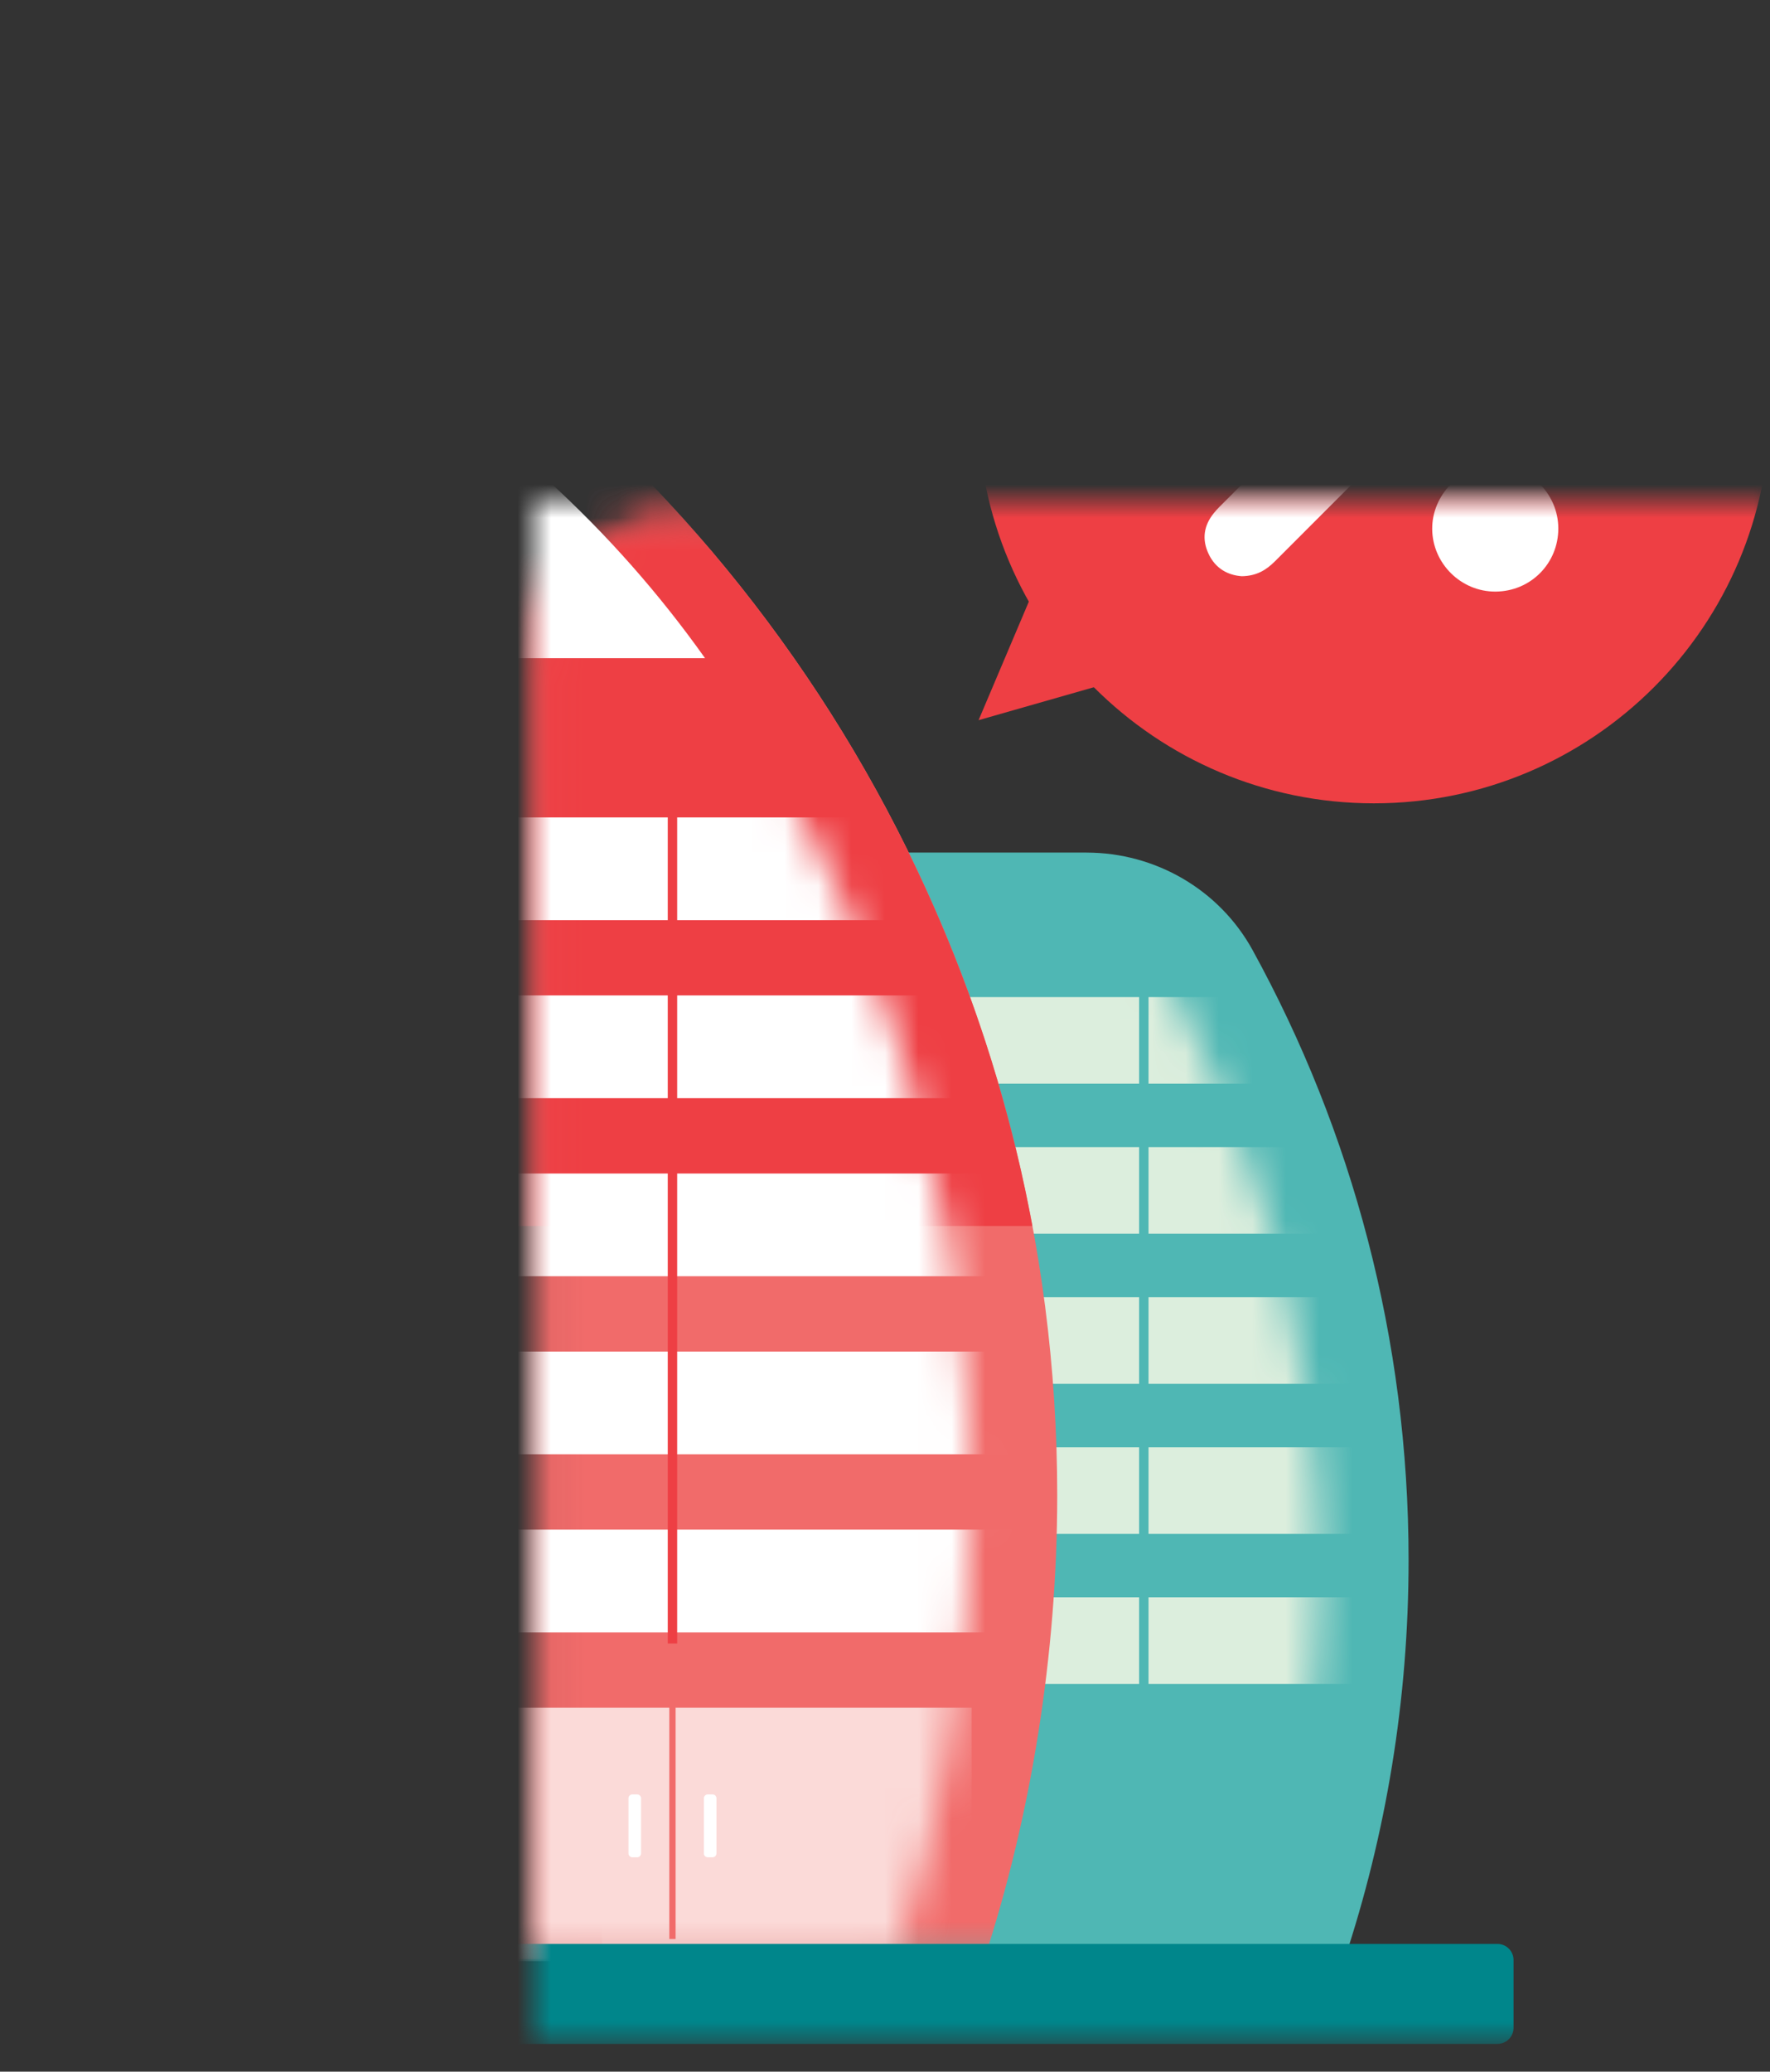 <svg xmlns="http://www.w3.org/2000/svg" xmlns:xlink="http://www.w3.org/1999/xlink" width="53" height="62" viewBox="0 0 53 62">
    <rect x="0" y="0" width="53" height="62" fill="#333333" stroke="none"/>
    <defs>
        <path id="5zei2ke6za" d="M.048 4.822V43.69l21.588-.01c1.218-3.663 1.877-7.579 1.877-11.65 0-12.905-6.627-24.263-16.664-30.853C6.082.673 5.248.445 4.436.445 2.157.445.048 2.245.048 4.822z"/>
        <path id="amdt3nchoc" d="M-14.78-2.424V43.69l25.613-.014c1.445-4.343 2.227-8.99 2.227-13.82 0-15.31-7.862-28.784-19.77-36.603-.91-.598-1.9-.87-2.863-.87-2.704 0-5.207 2.137-5.207 5.193z"/>
        <path id="mjmh4mg2ge" d="M-15.538 -14.674L36.997 -14.674 36.997 46.17 -15.538 46.17z"/>
    </defs>
    <g fill="none" fill-rule="evenodd">
        <g>
            <g transform="translate(-774 -891) translate(790 906)">
                <path fill="#4FB7B4" d="M16.532 10.515H2.027V43.69l22.219-.011c1.253-3.77 1.932-7.8 1.932-11.99 0-6.616-1.695-12.837-4.67-18.253-.995-1.81-2.91-2.92-4.976-2.92"/>
                <mask id="o8m2lrfvrb" fill="#fff">
                    <use xlink:href="#5zei2ke6za"/>
                </mask>
                <path fill="#DCEEDD" d="M9.204 17.432L26.479 17.432 26.479 14.84 9.204 14.84zM9.204 21.923L26.479 21.923 26.479 19.332 9.204 19.332zM9.204 26.415L26.479 26.415 26.479 23.823 9.204 23.823zM9.204 30.906L26.479 30.906 26.479 28.315 9.204 28.315zM9.204 35.398L26.479 35.398 26.479 32.806 9.204 32.806z" mask="url(#o8m2lrfvrb)"/>
                <path fill="#F16B6A" d="M13.455 43.684l.005-.017c1.41-4.301 2.197-9.149 2.197-13.913 0-15.311-7.863-28.785-19.77-36.604-3.465-2.276-8.07.179-8.07 4.324v46.114" mask="url(#o8m2lrfvrb)"/>
                <path fill="#EE3F44" d="M14.912 21.69C12.692 9.779 5.65-.437-4.114-6.85c-3.464-2.275-8.07.18-8.07 4.324V21.69h27.096z" mask="url(#o8m2lrfvrb)"/>
                <mask id="6jy691b7md" fill="#fff">
                    <use xlink:href="#amdt3nchoc"/>
                </mask>
                <path fill="#FFF" d="M-3.917 12.537L16.579 12.537 16.579 9.463-3.917 9.463zM-3.917 17.866L16.579 17.866 16.579 14.791-3.917 14.791zM-3.917 23.195L16.579 23.195 16.579 20.12-3.917 20.12zM-3.917 28.523L16.579 28.523 16.579 25.449-3.917 25.449zM-3.917 33.853L16.579 33.853 16.579 30.778-3.917 30.778z" mask="url(#6jy691b7md)"/>
                <path fill="#FBDAD8" d="M-3.917 43.691L13.095 43.691 13.095 36.108 -3.917 36.108z" mask="url(#6jy691b7md)"/>
                <mask id="ks5wfnvuyf" fill="#fff">
                    <use xlink:href="#mjmh4mg2ge"/>
                </mask>
                <path fill="#FFF" d="M-12.32 12.537L-8.221 12.537-8.221 9.463-12.32 9.463zM-12.32 17.866L-8.221 17.866-8.221 14.791-12.32 14.791zM-12.32 23.195L-8.221 23.195-8.221 20.12-12.32 20.12zM-12.32 28.523L-8.221 28.523-8.221 25.449-12.32 25.449zM-12.32 33.853L-8.221 33.853-8.221 30.778-12.32 30.778z" mask="url(#ks5wfnvuyf)"/>
                <path fill="#FBDAD8" d="M-12.32 43.691L-8.221 43.691 -8.221 36.108 -12.32 36.108z" mask="url(#ks5wfnvuyf)"/>
                <path fill="#FFF" d="M5.111 4.697C2.364.828-1.192-2.427-5.314-4.814c-2.007-1.162-4.518.266-4.518 2.585v6.926H5.11z" mask="url(#ks5wfnvuyf)"/>
                <path fill="#00868B" d="M28.838 46.17h-43.893c-.267 0-.483-.216-.483-.483V43.66c0-.267.216-.483.483-.483h43.893c.267 0 .483.216.483.483v2.027c0 .267-.216.483-.483.483" mask="url(#ks5wfnvuyf)"/>
                <path fill="#F16B6A" d="M4.042 43.03L4.23 43.03 4.23 36.067 4.042 36.067z" mask="url(#ks5wfnvuyf)"/>
                <path fill="#FFF" d="M3.08 40.584h-.146c-.064 0-.115-.052-.115-.115v-1.651c0-.064.051-.116.115-.116h.145c.064 0 .116.052.116.116v1.65c0 .064-.052.116-.116.116M5.337 40.584h-.145c-.063 0-.115-.052-.115-.115v-1.651c0-.064.052-.116.115-.116h.145c.064 0 .116.052.116.116v1.65c0 .064-.052.116-.116.116" mask="url(#ks5wfnvuyf)"/>
                <path fill="#EE3F44" d="M3.995 34.186L4.277 34.186 4.277 8.593 3.995 8.593z" mask="url(#ks5wfnvuyf)"/>
                <path fill="#4FB7B4" d="M18.109 37.009L18.391 37.009 18.391 11.416 18.109 11.416z" mask="url(#ks5wfnvuyf)"/>
                <path fill="#EE3F44" d="M13.281-2.817c0 6.55 5.31 11.859 11.859 11.859 6.548 0 11.857-5.31 11.857-11.859 0-6.55-5.309-11.858-11.857-11.858-6.55 0-11.859 5.309-11.859 11.858" mask="url(#ks5wfnvuyf)"/>
                <path fill="#FFF" d="M21.176 2.244c-.4-.029-.778-.222-.987-.668-.205-.436-.145-.847.158-1.22.051-.064.106-.125.163-.182 2.534-2.534 5.068-5.067 7.599-7.603.331-.332.708-.5 1.178-.392.813.187 1.164 1.175.654 1.831-.063.08-.134.154-.207.227-2.517 2.519-5.037 5.037-7.554 7.558-.26.26-.549.445-1.004.45M23.402-6.446c0 1.017-.874 1.89-1.891 1.891-1.026.002-1.889-.857-1.894-1.885-.005-1.042.856-1.903 1.897-1.899 1.028.005 1.888.867 1.888 1.893M28.784 2.705c-1.032.008-1.892-.84-1.899-1.872-.007-1.025.852-1.896 1.873-1.904 1.043-.007 1.903.845 1.903 1.889 0 1.046-.829 1.88-1.877 1.887" mask="url(#ks5wfnvuyf)"/>
                <path fill="#EE3F44" d="M17.531 5.345L13.302 6.553 15.181 2.124z" mask="url(#ks5wfnvuyf)"/>
            </g>
        </g>
    </g>
</svg>
